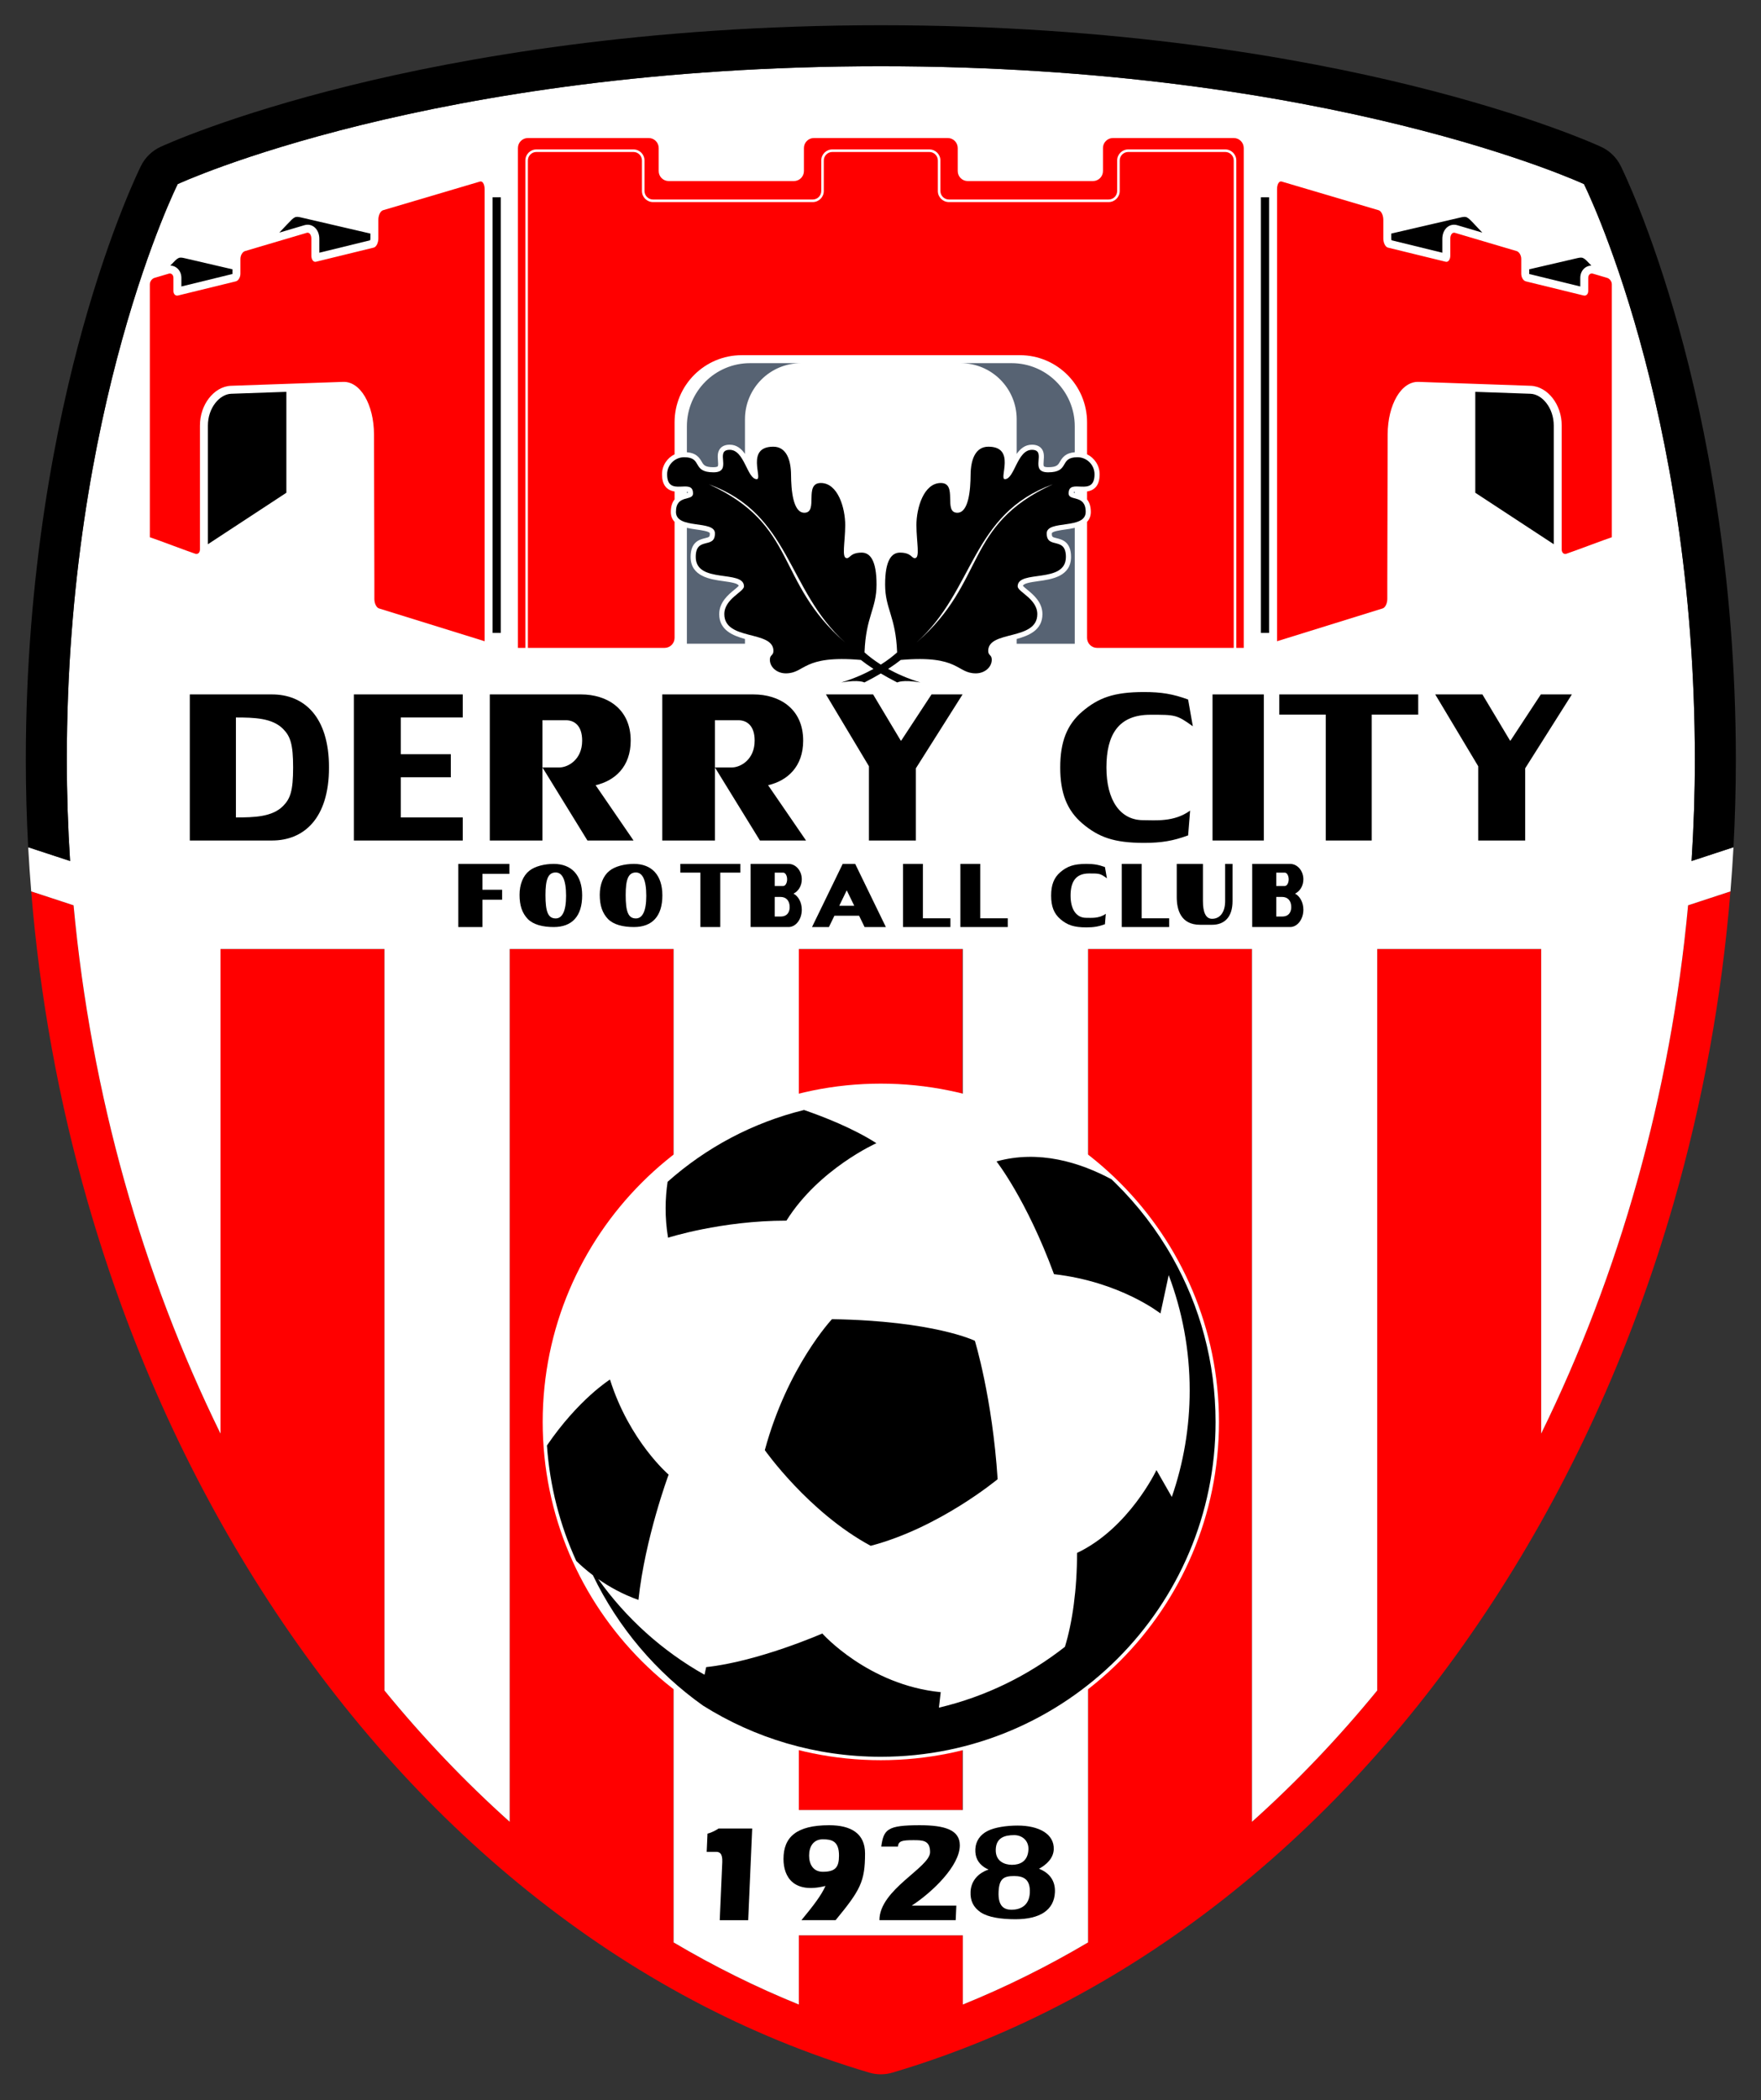 <?xml version="1.0" encoding="UTF-8" standalone="no"?>
<!-- Created with Inkscape (http://www.inkscape.org/) -->

<svg
   xmlns:dc="http://purl.org/dc/elements/1.1/"
   xmlns:cc="http://creativecommons.org/ns#"
   xmlns:rdf="http://www.w3.org/1999/02/22-rdf-syntax-ns#"
   xmlns:svg="http://www.w3.org/2000/svg"
   xmlns="http://www.w3.org/2000/svg"
   xmlns:sodipodi="http://sodipodi.sourceforge.net/DTD/sodipodi-0.dtd"
   xmlns:inkscape="http://www.inkscape.org/namespaces/inkscape"
   id="svg2"
   version="1.1"
   inkscape:version="0.91 r13725"
   xml:space="preserve"
   width="343.957"
   height="410"
   viewBox="0 0 343.957 410"
   sodipodi:docname="Derry_City_FC.svg"><rect x="0" y="0" width="343.957" height="410" fill="#333333" stroke="none"/><defs
     id="defs6"><clipPath
       clipPathUnits="userSpaceOnUse"
       id="clipPath20"><path
         d="M 0,600 800,600 800,0 0,0 0,600 Z"
         id="path22"
         inkscape:connector-curvature="0" /></clipPath></defs><sodipodi:namedview
     pagecolor="#ffffff"
     bordercolor="#666666"
     borderopacity="1"
     objecttolerance="10"
     gridtolerance="10"
     guidetolerance="10"
     inkscape:pageopacity="0"
     inkscape:pageshadow="2"
     inkscape:window-width="1920"
     inkscape:window-height="1018"
     id="namedview4"
     showgrid="false"
     fit-margin-top="5"
     fit-margin-left="5"
     fit-margin-bottom="5"
     fit-margin-right="5"
     inkscape:zoom="0.89001173"
     inkscape:cx="159.93151"
     inkscape:cy="101.76619"
     inkscape:window-x="1358"
     inkscape:window-y="-8"
     inkscape:window-maximized="1"
     inkscape:current-layer="g10" /><g
     id="g10"
     inkscape:groupmode="layer"
     inkscape:label="derry-city-fc--1928--vector-logo"
     transform="matrix(1.25,0,0,-1.25,-322.121,572.933)"><g
       id="g12"
       transform="matrix(0.966,0,0,0.966,408.087,175.612)"><path
         d="m 0,0 0,107.775 0,31.449 -26.519,0 0,-31.449 L -26.519,0 0,0 Z"
         style="fill:#ff0000;fill-opacity:1;fill-rule:nonzero;stroke:none"
         id="path14"
         inkscape:connector-curvature="0" /></g><g
       id="g16"
       transform="matrix(0.966,0,0,0.966,8.931,4.585)"><g
         id="g18"
         clip-path="url(#clipPath20)"><g
           id="g24"
           transform="translate(506.812,237.939)"><path
             d="m 0,0 0,77.617 0,0.738 -26.52,0 0,-9.443 0,-110.447 c -6.286,-7.687 -13.058,-14.787 -20.257,-21.231 l 0,125.029 0,16.092 -26.519,0 0,-24.797 0,-135.829 c -6.524,-3.856 -13.286,-7.217 -20.257,-10.042 l 0,11.187 -26.519,0 0,-11.187 c -6.97,2.825 -13.733,6.186 -20.258,10.042 l 0,135.828 0,24.798 -26.518,0 0,-16.093 0,-125.028 c -7.198,6.444 -13.971,13.544 -20.258,21.231 l 0,110.447 0,9.443 -26.519,0 0,-0.738 0,-77.617 c -12.63,25.733 -20.926,54.806 -23.766,85.419 l -6.852,2.249 c 1.394,-17.109 4.463,-33.985 9.188,-50.388 6.51,-22.588 15.961,-43.672 28.093,-62.664 12.186,-19.075 26.689,-35.435 43.107,-48.626 16.98,-13.642 35.539,-23.504 55.162,-29.309 0.613,-0.182 1.247,-0.273 1.88,-0.273 0.634,0 1.268,0.091 1.881,0.273 19.623,5.805 38.182,15.667 55.161,29.309 16.418,13.191 30.922,29.551 43.107,48.626 12.133,18.992 21.584,40.076 28.094,62.664 4.726,16.403 7.793,33.279 9.187,50.388 L 23.766,85.419 C 20.926,54.806 12.631,25.733 0,0"
             style="fill:#ff0000;fill-opacity:1;fill-rule:nonzero;stroke:none"
             id="path26"
             inkscape:connector-curvature="0" /></g><path
           d="m 413.26,177.07 -26.519,0 0,139.224 26.519,0 0,-139.224 z m 124.66,155.675 -6.779,-2.225 c 0.349,5.417 0.533,10.875 0.533,16.368 0,57.243 -17.94,93.079 -17.94,93.079 0,0 -41.004,19.056 -113.734,19.056 -72.731,0 -113.734,-19.056 -113.734,-19.056 0,0 -17.939,-35.836 -17.939,-93.079 0,-5.493 0.183,-10.952 0.532,-16.369 l -6.778,2.225 c 0.129,-2.384 0.295,-4.763 0.489,-7.138 l 6.851,-2.249 c 2.84,-30.613 11.136,-59.685 23.767,-85.419 l 0,78.356 26.519,0 0,-119.891 c 6.286,-7.686 13.06,-14.787 20.257,-21.23 l 0,141.121 26.519,0 0,-160.626 c 6.525,-3.856 13.287,-7.218 20.258,-10.043 l 0,11.187 26.519,0 0,-11.187 c 6.97,2.825 13.732,6.187 20.257,10.043 l 0,160.626 26.518,0 0,-141.121 c 7.199,6.443 13.972,13.544 20.258,21.23 l 0,119.891 26.519,0 0,-78.356 c 12.631,25.734 20.926,54.806 23.766,85.419 l 6.852,2.249 c 0.195,2.376 0.359,4.755 0.49,7.139"
           style="fill:#ffffff;fill-opacity:1;fill-rule:nonzero;stroke:none"
           id="path28"
           inkscape:connector-curvature="0" /><g
           id="g30"
           transform="translate(538.303,346.888)"><path
             d="m 0,0 c 0,30.319 -5.01,54.683 -9.213,69.784 -4.603,16.541 -9.232,25.874 -9.428,26.263 -0.67,1.34 -1.775,2.413 -3.134,3.045 -0.442,0.205 -11.061,5.091 -30.801,9.953 -18.004,4.434 -47.49,9.721 -85.727,9.721 -38.236,0 -67.722,-5.287 -85.727,-9.721 -19.74,-4.862 -30.359,-9.748 -30.801,-9.953 -1.359,-0.632 -2.463,-1.705 -3.134,-3.045 -0.195,-0.389 -4.825,-9.722 -9.429,-26.263 -4.202,-15.101 -9.212,-39.465 -9.212,-69.784 0,-4.727 0.131,-9.442 0.384,-14.144 l 6.778,-2.225 c -0.348,5.417 -0.532,10.876 -0.532,16.369 0,57.244 17.939,93.079 17.939,93.079 0,0 41.003,19.057 113.734,19.057 72.731,0 113.735,-19.057 113.735,-19.057 0,0 17.939,-35.835 17.939,-93.079 0,-5.493 -0.183,-10.951 -0.533,-16.368 l 6.779,2.225 C -0.131,-9.442 0,-4.727 0,0"
             style="fill:#000000;fill-opacity:1;fill-rule:nonzero;stroke:none"
             id="path32"
             inkscape:connector-curvature="0" /></g><g
           id="g34"
           transform="translate(303.316,339.418)"><path
             d="m 0,0 c -1.745,-1.771 -4.651,-1.854 -7.634,-1.854 l 0,16.16 c 2.983,0 5.889,-0.084 7.634,-1.855 C 1.158,11.275 1.62,10.024 1.62,6.226 1.62,2.427 1.158,1.175 0,0 m -1.787,18.035 -13.305,0 0,-23.619 13.305,0 c 5.089,0 9.208,3.5 9.208,11.81 0,8.31 -4.119,11.809 -9.208,11.809"
             style="fill:#000000;fill-opacity:1;fill-rule:nonzero;stroke:none"
             id="path36"
             inkscape:connector-curvature="0" /></g><g
           id="g38"
           transform="translate(314.765,333.834)"><path
             d="m 0,0 17.611,0 0,3.729 -10.019,0 0,6.492 8.085,0 0,3.729 -8.085,0 0,5.94 10.019,0 0,3.729 L 0,23.619 0,0 Z"
             style="fill:#000000;fill-opacity:1;fill-rule:nonzero;stroke:none"
             id="path40"
             inkscape:connector-curvature="0" /></g><g
           id="g42"
           transform="translate(403.305,349.995)"><path
             d="m 0,0 -0.089,0 -4.465,7.458 -7.629,0 6.953,-11.611 0,-12.007 7.595,0 0,11.672 7.551,11.946 -5.02,0 L 0,0 Z"
             style="fill:#000000;fill-opacity:1;fill-rule:nonzero;stroke:none"
             id="path44"
             inkscape:connector-curvature="0" /></g><g
           id="g46"
           transform="translate(506.758,357.453)"><path
             d="m 0,0 -4.898,-7.458 -0.088,0 -4.465,7.458 -7.629,0 6.953,-11.612 0,-12.007 7.596,0 0,11.672 L 5.02,0 0,0 Z"
             style="fill:#000000;fill-opacity:1;fill-rule:nonzero;stroke:none"
             id="path48"
             inkscape:connector-curvature="0" /></g><g
           id="g50"
           transform="translate(387.439,349.981)"><path
             d="m 0,0 c 0,5.24 -3.939,7.472 -8.011,7.472 l -14.779,0 0,-23.619 8.518,0 0,11.81 0,7.636 3.774,0 c 1.375,0 2.648,-0.849 2.648,-3.299 0,-3.095 -2.312,-4.337 -3.686,-4.337 l -2.736,0 7.273,-11.81 7.459,0 -6.133,8.939 C -2.554,-6.483 0,-4.218 0,0"
             style="fill:#000000;fill-opacity:1;fill-rule:nonzero;stroke:none"
             id="path52"
             inkscape:connector-curvature="0" /></g><g
           id="g54"
           transform="translate(359.539,349.981)"><path
             d="m 0,0 c 0,5.24 -3.939,7.472 -8.011,7.472 l -14.778,0 0,-23.619 8.517,0 0,11.81 0,7.636 3.775,0 c 1.374,0 2.647,-0.849 2.647,-3.299 0,-3.095 -2.312,-4.337 -3.686,-4.337 l -2.736,0 7.274,-11.81 7.458,0 -6.133,8.939 C -2.553,-6.483 0,-4.218 0,0"
             style="fill:#000000;fill-opacity:1;fill-rule:nonzero;stroke:none"
             id="path56"
             inkscape:connector-curvature="0" /></g><path
           d="m 453.654,333.834 8.297,0 0,23.619 -8.297,0 0,-23.619 z"
           style="fill:#000000;fill-opacity:1;fill-rule:nonzero;stroke:none"
           id="path58"
           inkscape:connector-curvature="0" /><g
           id="g60"
           transform="translate(464.457,354.188)"><path
             d="m 0,0 7.518,0 0,-20.354 7.431,0 0,20.354 7.519,0 0,3.265 L 0,3.265 0,0 Z"
             style="fill:#000000;fill-opacity:1;fill-rule:nonzero;stroke:none"
             id="path62"
             inkscape:connector-curvature="0" /></g><g
           id="g64"
           transform="translate(429.018,345.644)"><path
             d="m 0,0 c 0,-4.137 1.076,-6.917 3.581,-9.057 2.619,-2.211 5.091,-3.138 9.983,-3.138 2.812,0 4.699,0.321 7.125,1.212 l 0.322,4.005 c -2.62,-1.89 -5.603,-1.544 -7.607,-1.544 -3.697,0 -5.931,3.209 -5.931,8.522 0,5.313 1.957,8.522 7.107,8.522 4.02,0 4.248,0.024 6.869,-1.865 l -0.76,4.326 c -2.426,0.892 -4.313,1.212 -7.125,1.212 C 8.672,12.195 6.2,11.268 3.581,9.057 1.076,6.918 0,4.136 0,0"
             style="fill:#000000;fill-opacity:1;fill-rule:nonzero;stroke:none"
             id="path66"
             inkscape:connector-curvature="0" /></g><g
           id="g68"
           transform="translate(367.565,328.64)"><path
             d="m 0,0 3.25,0 0,-8.796 3.211,0 0,8.796 3.25,0 0,1.411 L 0,1.411 0,0 Z"
             style="fill:#000000;fill-opacity:1;fill-rule:nonzero;stroke:none"
             id="path70"
             inkscape:connector-curvature="0" /></g><g
           id="g72"
           transform="translate(412.869,330.051)"><path
             d="m 0,0 3.211,0 0,-8.797 4.452,0 0,-1.411 -7.663,0 L 0,0 Z"
             style="fill:#000000;fill-opacity:1;fill-rule:nonzero;stroke:none"
             id="path74"
             inkscape:connector-curvature="0" /></g><g
           id="g76"
           transform="translate(438.973,330.051)"><path
             d="m 0,0 3.213,0 0,-8.797 4.451,0 0,-1.411 -7.664,0 L 0,0 Z"
             style="fill:#000000;fill-opacity:1;fill-rule:nonzero;stroke:none"
             id="path78"
             inkscape:connector-curvature="0" /></g><g
           id="g80"
           transform="translate(403.592,330.051)"><path
             d="m 0,0 3.213,0 0,-8.797 4.451,0 0,-1.411 -7.664,0 L 0,0 Z"
             style="fill:#000000;fill-opacity:1;fill-rule:nonzero;stroke:none"
             id="path82"
             inkscape:connector-curvature="0" /></g><g
           id="g84"
           transform="translate(331.653,319.844)"><path
             d="m 0,0 3.903,0 0,4.417 3.187,0 0,1.612 -3.187,0 0,2.567 4.368,0 0,1.612 L 0,10.208 0,0 Z"
             style="fill:#000000;fill-opacity:1;fill-rule:nonzero;stroke:none"
             id="path86"
             inkscape:connector-curvature="0" /></g><g
           id="g88"
           transform="translate(455.694,330.051)"><path
             d="m 0,0 0,-6.023 c 0,-1.705 -0.769,-2.854 -2.118,-2.854 -1.059,0 -1.473,1.149 -1.473,2.854 l 0,6.023 -4.236,0 0,-5.378 c 0,-2.022 0.644,-4.466 3.775,-4.466 l 1.934,0 c 2.012,0 3.314,1.243 3.314,3.821 L 1.196,0 0,0 Z"
             style="fill:#000000;fill-opacity:1;fill-rule:nonzero;stroke:none"
             id="path90"
             inkscape:connector-curvature="0" /></g><g
           id="g92"
           transform="translate(383.791,321.542)"><path
             d="m 0,0 -0.958,0 0,3.166 0.958,0 C 0.877,3.166 1.464,2.579 1.464,1.518 1.464,0.845 1.162,0 0,0 m -0.958,7.098 1.373,0 c 0.352,0 0.636,-0.484 0.636,-1.083 0,-0.598 -0.284,-1.082 -0.636,-1.082 l -1.373,0 0,2.165 z M 2.078,3.703 c 0.789,0.368 1.347,1.262 1.347,2.312 0,1.379 -0.958,2.494 -2.142,2.494 l -6.138,0 0,-10.207 6.138,0 c 1.184,0 2.142,1.253 2.142,2.802 0,1.182 -0.558,2.186 -1.347,2.599"
             style="fill:#000000;fill-opacity:1;fill-rule:nonzero;stroke:none"
             id="path94"
             inkscape:connector-curvature="0" /></g><g
           id="g96"
           transform="translate(464.923,321.542)"><path
             d="m 0,0 -0.959,0 0,3.166 0.959,0 C 0.876,3.166 1.464,2.579 1.464,1.518 1.464,0.845 1.162,0 0,0 m -0.959,7.098 1.372,0 c 0.353,0 0.639,-0.484 0.639,-1.083 0,-0.598 -0.286,-1.082 -0.639,-1.082 l -1.372,0 0,2.165 z M 2.077,3.703 c 0.789,0.368 1.348,1.262 1.348,2.312 0,1.379 -0.959,2.494 -2.143,2.494 l -6.136,0 0,-10.207 6.136,0 c 1.184,0 2.143,1.253 2.143,2.802 0,1.182 -0.559,2.186 -1.348,2.599"
             style="fill:#000000;fill-opacity:1;fill-rule:nonzero;stroke:none"
             id="path98"
             inkscape:connector-curvature="0" /></g><g
           id="g100"
           transform="translate(393.276,323.285)"><path
             d="M 0,0 1.211,2.493 2.423,0 0,0 Z m 4.095,-3.441 3.443,0 -4.961,10.207 -2.022,0 -4.961,-10.207 2.734,0 0.887,1.825 3.993,0 0.887,-1.825 z"
             style="fill:#000000;fill-opacity:1;fill-rule:nonzero;stroke:none"
             id="path102"
             inkscape:connector-curvature="0" /></g><g
           id="g104"
           transform="translate(360.383,321.232)"><path
             d="m 0,0 c -1.256,0 -1.655,1.123 -1.655,3.782 0,2.511 0.414,3.649 1.655,3.649 1.045,0 1.679,-1.138 1.679,-3.783 C 1.679,1.137 1.033,0 0,0 m -0.323,8.819 c -1.491,0 -3.057,-0.384 -3.959,-1.123 -1.004,-0.798 -1.565,-2.201 -1.565,-3.885 0,-1.728 0.428,-2.954 1.329,-3.9 0.901,-0.915 2.423,-1.3 4.195,-1.3 2.975,0 4.604,1.759 4.604,5.112 0,3.294 -1.729,5.096 -4.604,5.096"
             style="fill:#000000;fill-opacity:1;fill-rule:nonzero;stroke:none"
             id="path106"
             inkscape:connector-curvature="0" /></g><g
           id="g108"
           transform="translate(347.409,321.232)"><path
             d="m 0,0 c -1.256,0 -1.655,1.123 -1.655,3.782 0,2.511 0.414,3.649 1.655,3.649 1.045,0 1.679,-1.138 1.679,-3.783 C 1.679,1.137 1.033,0 0,0 m -0.323,8.819 c -1.491,0 -3.057,-0.384 -3.959,-1.123 -1.004,-0.798 -1.565,-2.201 -1.565,-3.885 0,-1.728 0.428,-2.954 1.329,-3.9 0.901,-0.915 2.423,-1.3 4.195,-1.3 2.974,0 4.604,1.759 4.604,5.112 0,3.294 -1.729,5.096 -4.604,5.096"
             style="fill:#000000;fill-opacity:1;fill-rule:nonzero;stroke:none"
             id="path110"
             inkscape:connector-curvature="0" /></g><g
           id="g112"
           transform="translate(427.547,324.919)"><path
             d="m 0,0 c 0,-1.741 0.453,-2.911 1.507,-3.812 1.102,-0.93 2.141,-1.32 4.2,-1.32 1.184,0 1.979,0.135 2.998,0.51 l 0.137,1.686 c -1.104,-0.795 -2.358,-0.65 -3.201,-0.65 -1.557,0 -2.496,1.351 -2.496,3.586 0,2.236 0.822,3.587 2.991,3.587 1.691,0 1.788,0.01 2.889,-0.786 L 8.705,4.622 C 7.686,4.997 6.891,5.132 5.707,5.132 3.648,5.132 2.609,4.742 1.507,3.812 0.453,2.911 0,1.741 0,0"
             style="fill:#000000;fill-opacity:1;fill-rule:nonzero;stroke:none"
             id="path114"
             inkscape:connector-curvature="0" /></g><g
           id="g116"
           transform="translate(454.695,239.828)"><path
             d="m 0,0 c 0,30.207 -24.488,54.695 -54.695,54.695 -30.207,0 -54.696,-24.488 -54.696,-54.695 0,-30.207 24.489,-54.694 54.696,-54.694 C -24.488,-54.694 0,-30.207 0,0"
             style="fill:#ffffff;fill-opacity:1;fill-rule:nonzero;stroke:none"
             id="path118"
             inkscape:connector-curvature="0" /></g><g
           id="g120"
           transform="translate(447.174,266.407)"><path
             d="M 0,0 0.001,0.003 C 0,0.004 -0.002,0.005 -0.003,0.005 c -2.52,4.463 -5.653,8.533 -9.288,12.094 -0.184,0.179 -0.371,0.355 -0.557,0.533 -0.002,0.004 -0.004,0.008 -0.004,0.013 -5.154,2.76 -11.755,4.79 -18.612,2.895 0,0 4.835,-6.123 9.3,-18.23 10.744,-1.227 17.219,-6.354 17.219,-6.354 l 1.334,6.199 c 2.189,-5.795 3.396,-12.072 3.396,-18.633 0,-6.037 -1.022,-11.834 -2.89,-17.234 l -2.485,4.346 c 0,0 -4.42,-9.392 -12.845,-13.398 0,-5.882 -0.747,-11.221 -1.961,-15.178 -5.911,-4.642 -12.83,-8.056 -20.383,-9.838 l 0.293,2.504 c -11.74,1.152 -19.154,9.484 -19.154,9.484 0,0 -10.313,-4.523 -18.784,-5.434 l -0.271,-1.234 c -6.816,3.832 -12.696,9.134 -17.206,15.479 1.797,-1.26 3.957,-2.471 6.52,-3.379 1.059,9.991 4.88,20.257 4.88,20.257 0,0 -6.353,5.433 -9.484,15.377 0,0 -5.092,-3.185 -10.196,-10.662 0.46,-6.622 2.11,-12.916 4.739,-18.669 0.751,-0.733 1.654,-1.524 2.692,-2.311 4.071,-8.45 10.23,-15.705 17.817,-21.083 8.333,-5.237 18.19,-8.271 28.76,-8.271 29.902,0 54.142,24.242 54.142,54.143 C 6.969,-16.918 4.435,-7.852 0,0"
             style="fill:#000000;fill-opacity:1;fill-rule:nonzero;stroke:none"
             id="path122"
             inkscape:connector-curvature="0" /></g><g
           id="g124"
           transform="translate(398.36,219.795)"><path
             d="M 0,0 C 11.107,2.912 20.534,10.773 20.534,10.773 19.674,24 16.851,33.148 16.851,33.148 c 0,0 -6.538,3.223 -23.112,3.499 0,0 -7.204,-7.664 -10.865,-21.178 0,0 7.072,-10.053 17.126,-15.469"
             style="fill:#000000;fill-opacity:1;fill-rule:nonzero;stroke:none"
             id="path126"
             inkscape:connector-curvature="0" /></g><g
           id="g128"
           transform="translate(365.581,269.609)"><path
             d="m 0,0 c 0,0 8.566,2.763 19.152,2.763 5.249,8.38 14.549,12.522 14.549,12.522 -3.76,2.413 -8.542,4.277 -11.706,5.367 C 13.669,18.607 6.133,14.557 -0.072,9.039 -0.456,6.446 -0.562,3.372 0,0"
             style="fill:#000000;fill-opacity:1;fill-rule:nonzero;stroke:none"
             id="path130"
             inkscape:connector-curvature="0" /></g><g
           id="g132"
           transform="translate(373.758,174.089)"><path
             d="m 0,0 c 0,0 -0.803,-0.572 -1.795,-0.829 l -0.129,-2.944 1.51,0 c 0.557,0 1.07,-0.233 1.009,-1.658 l -0.41,-9.394 4.603,0 L 5.436,0 0,0 Z"
             style="fill:#000000;fill-opacity:1;fill-rule:nonzero;stroke:none"
             id="path134"
             inkscape:connector-curvature="0" /></g><g
           id="g136"
           transform="translate(390.609,167.091)"><path
             d="m 0,0 c -1.52,0 -2.21,1.174 -2.21,2.624 0,1.45 0.69,2.625 2.21,2.625 1.451,0 2.625,-0.276 2.625,-2.625 C 2.625,0.76 2.072,0 0,0 m 1.036,7.527 c -5.318,0 -7.39,-1.933 -7.39,-5.455 0,-2.921 1.652,-5.657 6.793,-4.366 -0.688,-1.528 -1.879,-3.092 -3.892,-5.533 l 5.525,0 c 4.005,4.858 4.765,6.239 4.765,10.797 0,3.176 -2.21,4.557 -5.801,4.557"
             style="fill:#000000;fill-opacity:1;fill-rule:nonzero;stroke:none"
             id="path138"
             inkscape:connector-curvature="0" /></g><g
           id="g140"
           transform="translate(412.777,171.373)"><path
             d="m 0,0 c 0,2.485 -2.417,3.245 -6.492,3.245 -5.248,0 -5.823,-0.667 -6.215,-3.453 l 2.693,0 c 0.09,0.895 0.645,1.036 2.487,1.036 1.501,0 2.716,0 2.716,-1.933 0,-2.486 -8.195,-6.032 -8.195,-11.004 l 12.338,0 0.104,2.348 -7.224,0 C -4.484,-7.612 0,-3.339 0,0"
             style="fill:#000000;fill-opacity:1;fill-rule:nonzero;stroke:none"
             id="path142"
             inkscape:connector-curvature="0" /></g><g
           id="g144"
           transform="translate(424.103,163.722)"><path
             d="m 0,0 c -0.093,-2.146 -1.577,-2.768 -2.97,-2.768 -1.242,0 -2.184,0.61 -2.086,2.882 0.094,2.146 0.828,2.565 2.5,2.565 C -1.146,2.679 0.099,2.26 0,0 m -2.519,9.295 c 1.262,0 2.377,-0.884 2.29,-2.382 -0.114,-1.906 -1.414,-2.418 -2.659,-2.418 -1.113,0 -2.713,0.5 -2.624,2.52 0.083,1.908 1.497,2.28 2.993,2.28 M 1.485,3.858 c 1.196,0.646 2.32,1.69 2.383,3.113 0.11,2.501 -2.383,3.871 -5.851,3.871 -1.798,0 -3.702,-0.293 -4.814,-0.854 C -8.035,9.383 -8.759,8.316 -8.815,7.037 -8.872,5.724 -8.397,4.792 -7.341,4.074 -7.146,3.945 -6.917,3.835 -6.673,3.734 -6.911,3.649 -7.138,3.56 -7.335,3.459 -8.718,2.777 -9.526,1.578 -9.589,0.14 c -0.065,-1.478 0.467,-2.526 1.646,-3.334 1.18,-0.783 3.216,-1.111 5.604,-1.111 4.01,0 6.273,1.502 6.398,4.368 0.079,1.829 -0.853,3.115 -2.574,3.795"
             style="fill:#000000;fill-opacity:1;fill-rule:nonzero;stroke:none"
             id="path146"
             inkscape:connector-curvature="0" /></g><g
           id="g148"
           transform="translate(335.166,440.38)"><path
             d="m 0,0 -15.699,-4.644 c -0.412,-0.122 -0.745,-0.808 -0.745,-1.531 l 0,-1.507 0,-1.507 c 0,-0.724 -0.334,-1.392 -0.746,-1.493 l -9.345,-2.286 c -0.412,-0.101 -0.746,0.345 -0.746,0.998 l 0,2.718 c 0,0.653 -0.334,1.082 -0.746,0.96 l -9.984,-2.953 c -0.412,-0.122 -0.746,-0.689 -0.746,-1.266 l 0,-2.404 c 0,-0.576 -0.335,-1.126 -0.746,-1.226 l -9.345,-2.286 c -0.412,-0.101 -0.746,0.226 -0.746,0.731 l 0,2.108 c 0,0.505 -0.334,0.817 -0.746,0.695 -0.188,-0.056 -1.66,-0.492 -2.322,-0.687 -0.412,-0.122 -0.746,-0.587 -0.746,-1.04 l 0,-40.893 c 0.86,-0.267 6.499,-2.404 7.359,-2.671 0.412,-0.128 0.746,0.185 0.746,0.698 l 0,20.028 c 0,0.862 0.141,1.678 0.394,2.425 0.254,0.748 0.621,1.429 1.074,2.01 0.453,0.582 0.993,1.066 1.592,1.413 0.599,0.347 1.259,0.558 1.951,0.584 1.037,0.039 17.095,0.595 18.133,0.634 0.691,0.026 1.351,-0.182 1.951,-0.591 0.599,-0.41 1.138,-1.019 1.592,-1.789 0.453,-0.771 0.82,-1.701 1.074,-2.741 0.253,-1.04 0.393,-2.191 0.393,-3.392 0,-1.015 0.059,-22.742 0.059,-23.673 l 0,-2.915 c 0,-0.715 0.334,-1.4 0.746,-1.528 0.536,-0.167 16.74,-5.197 17.09,-5.305 l 0,73.084 C 0.746,-0.435 0.412,0.122 0,0"
             style="fill:#ff0000;fill-opacity:1;fill-rule:nonzero;stroke:none"
             id="path150"
             inkscape:connector-curvature="0" /></g><g
           id="g152"
           transform="translate(287.498,427.959)"><path
             d="m 0,0 c -1.084,0.251 -1.108,0.23 -2.427,-1.164 1.024,-0.038 1.79,-0.883 1.79,-2.003 l 0,-1.38 8.256,2.019 c 0.002,0.011 0.002,0.023 0.002,0.034 l 0,0.724 L 0,0 Z"
             style="fill:#000000;fill-opacity:1;fill-rule:nonzero;stroke:none"
             id="path154"
             inkscape:connector-curvature="0" /></g><g
           id="g156"
           transform="translate(293.568,405.654)"><path
             d="m 0,0 c -0.45,-0.26 -0.861,-0.627 -1.221,-1.089 -0.372,-0.478 -0.665,-1.027 -0.87,-1.632 -0.216,-0.638 -0.326,-1.315 -0.326,-2.012 l 0,-19.182 12.692,8.322 0,16.317 C 6.05,0.576 1.866,0.431 1.353,0.411 0.897,0.394 0.442,0.256 0,0"
             style="fill:#000000;fill-opacity:1;fill-rule:nonzero;stroke:none"
             id="path158"
             inkscape:connector-curvature="0" /></g><path
           d="m 337.2,367.397 1.324,0 0,70.441 -1.324,0 0,-70.441 z"
           style="fill:#000000;fill-opacity:1;fill-rule:nonzero;stroke:none"
           id="path160"
           inkscape:connector-curvature="0" /><g
           id="g162"
           transform="translate(306.324,434.547)"><path
             d="m 0,0 c -1.085,0.251 -1.108,0.23 -2.427,-1.164 l 1.34,1.416 -2.535,-2.679 4.069,1.204 c 0.166,0.049 0.336,0.074 0.505,0.074 1.082,0 1.898,-0.976 1.898,-2.27 l 0,-2.257 8.213,2.01 c 0.024,0.078 0.045,0.186 0.045,0.31 l 0,0.777 L -1.087,0.252 0,0 Z"
             style="fill:#000000;fill-opacity:1;fill-rule:nonzero;stroke:none"
             id="path164"
             inkscape:connector-curvature="0" /></g><g
           id="g166"
           transform="translate(464.834,440.38)"><path
             d="m 0,0 15.699,-4.644 c 0.412,-0.122 0.746,-0.808 0.746,-1.531 l 0,-1.507 0,-1.507 c 0,-0.724 0.333,-1.392 0.745,-1.493 l 9.345,-2.286 c 0.412,-0.101 0.746,0.345 0.746,0.998 l 0,2.718 c 0,0.653 0.334,1.082 0.746,0.96 l 9.985,-2.953 c 0.412,-0.122 0.746,-0.689 0.746,-1.266 l 0,-2.404 c 0,-0.576 0.334,-1.126 0.746,-1.226 l 9.344,-2.286 c 0.412,-0.101 0.746,0.226 0.746,0.731 l 0,2.108 c 0,0.505 0.334,0.817 0.746,0.695 0.189,-0.056 1.662,-0.492 2.322,-0.687 0.412,-0.122 0.746,-0.587 0.746,-1.04 l 0,-40.893 c -0.859,-0.267 -6.498,-2.404 -7.359,-2.671 -0.412,-0.128 -0.746,0.185 -0.746,0.698 l 0,20.028 c 0,0.862 -0.141,1.678 -0.393,2.425 -0.254,0.748 -0.621,1.429 -1.074,2.01 -0.453,0.582 -0.992,1.066 -1.594,1.413 -0.597,0.347 -1.258,0.558 -1.949,0.584 -1.037,0.039 -17.096,0.595 -18.133,0.634 -0.691,0.026 -1.351,-0.182 -1.951,-0.591 -0.6,-0.41 -1.139,-1.019 -1.592,-1.789 -0.453,-0.771 -0.821,-1.701 -1.075,-2.741 -0.253,-1.04 -0.393,-2.191 -0.393,-3.392 0,-1.015 -0.058,-22.742 -0.058,-23.673 0,-0.931 -0.001,-1.9 -0.001,-2.915 0,-0.715 -0.333,-1.4 -0.746,-1.528 -0.535,-0.167 -16.74,-5.197 -17.089,-5.305 l 0,73.084 C -0.745,-0.435 -0.412,0.122 0,0"
             style="fill:#ff0000;fill-opacity:1;fill-rule:nonzero;stroke:none"
             id="path168"
             inkscape:connector-curvature="0" /></g><g
           id="g170"
           transform="translate(512.502,427.959)"><path
             d="M 0,0 C 1.086,0.251 1.107,0.23 2.428,-1.164 1.402,-1.202 0.637,-2.047 0.637,-3.167 l 0,-1.38 -8.256,2.019 c -0.002,0.011 -0.002,0.023 -0.002,0.034 l 0,0.724 L 0,0 Z"
             style="fill:#000000;fill-opacity:1;fill-rule:nonzero;stroke:none"
             id="path172"
             inkscape:connector-curvature="0" /></g><g
           id="g174"
           transform="translate(506.432,405.654)"><path
             d="m 0,0 c 0.451,-0.26 0.861,-0.627 1.221,-1.089 0.373,-0.478 0.664,-1.027 0.871,-1.632 0.215,-0.638 0.326,-1.315 0.326,-2.012 l 0,-19.182 -12.693,8.322 0,16.317 C -6.051,0.576 -1.865,0.431 -1.354,0.411 -0.896,0.394 -0.441,0.256 0,0"
             style="fill:#000000;fill-opacity:1;fill-rule:nonzero;stroke:none"
             id="path176"
             inkscape:connector-curvature="0" /></g><path
           d="m 462.8,367.397 -1.323,0 0,70.441 1.323,0 0,-70.441 z"
           style="fill:#000000;fill-opacity:1;fill-rule:nonzero;stroke:none"
           id="path178"
           inkscape:connector-curvature="0" /><g
           id="g180"
           transform="translate(493.676,434.547)"><path
             d="m 0,0 c 1.084,0.251 1.107,0.23 2.428,-1.164 l -1.341,1.416 2.534,-2.679 -4.068,1.204 c -0.166,0.049 -0.336,0.074 -0.506,0.074 -1.08,0 -1.897,-0.976 -1.897,-2.27 l 0,-2.257 -8.213,2.01 c -0.024,0.078 -0.046,0.186 -0.046,0.31 l 0,0.777 L 1.087,0.252 0,0 Z"
             style="fill:#000000;fill-opacity:1;fill-rule:nonzero;stroke:none"
             id="path182"
             inkscape:connector-curvature="0" /></g><g
           id="g184"
           transform="translate(455.714,445.159)"><path
             d="m 0,0 -15.701,0 c -0.758,-0.001 -1.37,-0.614 -1.372,-1.373 l 0,-4.939 c 0,-0.987 -0.799,-1.787 -1.785,-1.787 l -25.848,0 c -0.987,0 -1.785,0.8 -1.787,1.787 l 0,4.939 c -10e-4,0.759 -0.613,1.372 -1.371,1.373 l -15.7,0 c -0.759,-0.001 -1.372,-0.614 -1.373,-1.373 l 0,-4.939 c 0,-0.987 -0.799,-1.787 -1.785,-1.787 l -25.848,0 c -0.987,0 -1.785,0.8 -1.786,1.787 l 0,4.939 c -0.001,0.759 -0.614,1.372 -1.372,1.373 l -15.7,0 c -0.758,-0.001 -1.371,-0.614 -1.373,-1.373 l 0,-78.809 22.108,0 c 0.894,0 1.617,0.724 1.617,1.618 l 0,18.762 c -0.373,0.387 -0.606,0.904 -0.606,1.607 0,0.95 0.253,1.581 0.606,2.014 l 0,1.287 c -1.349,0.212 -2.032,1.143 -2.032,2.776 0,1.422 0.832,2.649 2.032,3.231 l 0,5.169 c 0,5.999 4.864,10.862 10.862,10.862 l 45,0 c 5.999,0 10.861,-4.863 10.861,-10.862 l 0,-5.169 c 1.202,-0.582 2.034,-1.809 2.034,-3.231 0,-1.633 -0.684,-2.563 -2.034,-2.776 l 0,-1.287 c 0.355,-0.433 0.607,-1.064 0.607,-2.014 0,-0.703 -0.233,-1.22 -0.607,-1.607 l 0,-18.762 c 0,-0.894 0.725,-1.618 1.619,-1.618 l 22.105,0 0,78.809 C 1.371,-0.614 0.758,-0.001 0,0"
             style="fill:#ff0000;fill-opacity:1;fill-rule:nonzero;stroke:none"
             id="path186"
             inkscape:connector-curvature="0" /></g><g
           id="g188"
           transform="translate(457.084,447.415)"><path
             d="m 0,0 -19.534,0 c -0.894,0 -1.617,-0.725 -1.617,-1.618 l 0,-3.723 c 0,-0.894 -0.726,-1.617 -1.619,-1.617 l -20.257,0 c -0.893,0 -1.618,0.723 -1.618,1.617 l 0,3.723 c 0,0.893 -0.724,1.618 -1.618,1.618 l -21.643,0 c -0.893,0 -1.617,-0.725 -1.617,-1.618 l 0,-3.723 c 0,-0.894 -0.725,-1.617 -1.618,-1.617 l -20.257,0 c -0.894,0 -1.618,0.723 -1.618,1.617 l 0,3.723 c 0,0.893 -0.724,1.618 -1.618,1.618 l -19.534,0 c -0.894,0 -1.618,-0.725 -1.618,-1.618 l 0,-80.82 1.202,0 0,78.81 c 0,0.987 0.798,1.786 1.786,1.786 l 15.7,0 c 0.988,0 1.786,-0.799 1.786,-1.786 l 0,-4.939 c 0.002,-0.758 0.615,-1.371 1.372,-1.373 l 25.848,0 c 0.757,0.002 1.37,0.615 1.371,1.373 l 0,4.939 c 0,0.987 0.799,1.786 1.786,1.786 l 15.701,0 c 0.987,0 1.785,-0.799 1.787,-1.786 l 0,-4.939 c 0.001,-0.758 0.613,-1.371 1.371,-1.373 l 25.847,0 c 0.756,0.002 1.37,0.615 1.372,1.373 l 0,4.939 c 0,0.987 0.799,1.786 1.786,1.786 l 15.701,0 c 0.986,0 1.786,-0.799 1.786,-1.786 l 0.002,-78.81 1.2,0 0,80.82 C 1.618,-0.725 0.895,0 0,0"
             style="fill:#ff0000;fill-opacity:1;fill-rule:nonzero;stroke:none"
             id="path190"
             inkscape:connector-curvature="0" /></g><g
           id="g192"
           transform="translate(387.09,411.014)"><path
             d="m 0,0 -8.248,0 c -5.64,0 -10.213,-4.573 -10.213,-10.214 l 0,-4.191 c 1.441,-0.113 1.969,-0.784 2.403,-1.533 0.309,-0.532 0.513,-0.883 1.906,-0.883 0.436,0 0.63,0.084 0.675,0.134 0.108,0.116 0.066,0.632 0.041,0.941 -0.052,0.637 -0.116,1.431 0.417,2.009 0.338,0.366 0.84,0.553 1.491,0.553 1.114,0 1.876,-0.655 2.462,-1.488 l 0,5.606 C -9.066,-4.059 -5.007,0 0,0"
             style="fill:#576373;fill-opacity:1;fill-rule:nonzero;stroke:none"
             id="path194"
             inkscape:connector-curvature="0" /></g><g
           id="g196"
           transform="translate(368.791,390.065)"><path
             d="m 0,0 c -0.006,0.076 -0.018,0.119 -0.025,0.139 -0.02,0.008 -0.062,0.02 -0.137,0.029 l 0,-0.218 C -0.104,-0.034 -0.046,-0.016 0,0"
             style="fill:#576373;fill-opacity:1;fill-rule:nonzero;stroke:none"
             id="path198"
             inkscape:connector-curvature="0" /></g><g
           id="g200"
           transform="translate(373.859,370.436)"><path
             d="m 0,0 c 0,1.942 1.488,3.161 2.473,3.967 0.242,0.199 0.561,0.46 0.69,0.612 -0.134,0.396 -1.167,0.57 -2.491,0.753 -2.11,0.292 -5.299,0.731 -5.299,3.922 0,2.448 1.46,2.809 2.331,3.025 0.704,0.175 0.777,0.193 0.777,0.773 0,0.323 -1.387,0.519 -2.132,0.624 -0.497,0.07 -1.046,0.149 -1.579,0.274 l 0,-18.738 9.396,0 0,0.768 C 2.208,-3.477 0,-2.591 0,0"
             style="fill:#576373;fill-opacity:1;fill-rule:nonzero;stroke:none"
             id="path202"
             inkscape:connector-curvature="0" /></g><g
           id="g204"
           transform="translate(431.234,390.204)"><path
             d="m 0,0 c -0.007,-0.02 -0.019,-0.063 -0.025,-0.139 0.046,-0.016 0.103,-0.033 0.162,-0.049 l 0,0.218 C 0.062,0.02 0.021,0.008 0,0"
             style="fill:#576373;fill-opacity:1;fill-rule:nonzero;stroke:none"
             id="path206"
             inkscape:connector-curvature="0" /></g><g
           id="g208"
           transform="translate(427.66,383.488)"><path
             d="m 0,0 c 0,-0.581 0.074,-0.599 0.777,-0.773 0.871,-0.216 2.33,-0.578 2.33,-3.025 0,-3.191 -3.188,-3.631 -5.298,-3.922 -1.323,-0.183 -2.356,-0.357 -2.491,-0.754 0.129,-0.151 0.448,-0.413 0.69,-0.611 0.985,-0.807 2.472,-2.025 2.472,-3.967 0,-2.592 -2.207,-3.478 -4.165,-4.02 l 0,-0.768 9.396,0 0,18.738 C 3.179,0.772 2.63,0.693 2.133,0.624 1.387,0.519 0,0.323 0,0"
             style="fill:#576373;fill-opacity:1;fill-rule:nonzero;stroke:none"
             id="path210"
             inkscape:connector-curvature="0" /></g><g
           id="g212"
           transform="translate(421.158,411.014)"><path
             d="m 0,0 -8.249,0 c 5.007,0 9.066,-4.059 9.066,-9.066 l 0,-5.607 c 0.586,0.833 1.347,1.489 2.462,1.489 0.652,0 1.153,-0.187 1.491,-0.553 0.534,-0.578 0.468,-1.372 0.417,-2.009 -0.024,-0.309 -0.066,-0.825 0.042,-0.941 0.045,-0.05 0.239,-0.134 0.675,-0.134 1.393,0 1.597,0.351 1.906,0.883 0.434,0.748 0.961,1.42 2.403,1.533 l 0,4.191 C 10.213,-4.573 5.641,0 0,0"
             style="fill:#576373;fill-opacity:1;fill-rule:nonzero;stroke:none"
             id="path214"
             inkscape:connector-curvature="0" /></g><g
           id="g216"
           transform="translate(434.566,393.041)"><path
             d="m 0,0 c 0,1.527 -1.235,2.762 -2.762,2.762 -3.039,0 -1.152,-2.44 -4.742,-2.44 -3.223,0 -0.047,3.637 -2.625,3.637 -2.394,0 -2.809,-4.742 -4.373,-4.742 -1.014,0 1.841,5.249 -2.671,5.249 -2.118,0 -2.854,-2.141 -2.872,-4.547 -0.017,-2.405 -0.305,-6.134 -2.146,-6.134 -2.348,0 0.137,4.811 -2.67,4.811 -2.763,0 -3.954,-4.04 -3.946,-6.828 0.01,-2.789 0.631,-5.327 -0.267,-5.327 -0.53,0 -0.576,0.898 -2.405,0.898 -1.323,0 -2.394,-1.197 -2.394,-5.156 0,-3.964 1.723,-5.126 1.943,-10.976 -0.666,-0.598 -1.538,-1.281 -2.636,-1.975 -1.099,0.694 -1.971,1.377 -2.638,1.975 0.221,5.85 1.944,7.012 1.944,10.976 0,3.959 -1.071,5.156 -2.394,5.156 -1.829,0 -1.875,-0.898 -2.405,-0.898 -0.898,0 -0.275,2.538 -0.267,5.327 0.009,2.788 -1.183,6.828 -3.945,6.828 -2.809,0 -0.322,-4.811 -2.67,-4.811 -1.842,0 -2.13,3.729 -2.147,6.134 -0.017,2.406 -0.754,4.547 -2.872,4.547 -4.512,0 -1.657,-5.249 -2.67,-5.249 -1.565,0 -1.979,4.742 -4.374,4.742 -2.578,0 0.599,-3.637 -2.624,-3.637 -3.591,0 -1.704,2.44 -4.742,2.44 -1.527,0 -2.762,-1.235 -2.762,-2.762 0,-3.821 4.189,-0.46 4.189,-3.084 0,-1.335 -2.763,-0.093 -2.763,-2.993 0,-2.901 6.308,-1.243 6.308,-3.476 0,-2.624 -3.107,-0.414 -3.107,-3.799 0,-4.419 7.803,-2.002 7.803,-4.765 0,-0.897 -3.177,-2.007 -3.177,-4.488 0,-4.351 7.942,-2.556 7.942,-5.939 0,-0.789 -0.575,-0.599 -0.575,-1.428 0,-1.221 1.153,-2.21 2.578,-2.21 3.161,0 2.62,2.998 12.144,2.168 0.556,-0.441 1.235,-0.929 2.041,-1.451 -1.418,-0.783 -3.137,-1.549 -5.208,-2.19 2.876,0.509 3.734,0 3.734,0 0.996,0.506 1.876,0.992 2.657,1.455 0.78,-0.463 1.66,-0.949 2.656,-1.455 0,0 0.859,0.509 3.734,0 -2.07,0.641 -3.791,1.407 -5.209,2.19 0.807,0.522 1.487,1.01 2.041,1.451 9.526,0.83 8.985,-2.168 12.145,-2.168 1.426,0 2.579,0.989 2.579,2.21 0,0.829 -0.575,0.639 -0.575,1.428 0,3.383 7.941,1.588 7.941,5.939 0,2.481 -3.177,3.591 -3.177,4.488 0,2.763 7.804,0.346 7.804,4.765 0,3.385 -3.107,1.175 -3.107,3.799 0,2.233 6.307,0.575 6.307,3.476 0,2.9 -2.762,1.658 -2.762,2.993 C -4.189,-0.46 0,-3.821 0,0"
             style="fill:#000000;fill-opacity:1;fill-rule:nonzero;stroke:none"
             id="path218"
             inkscape:connector-curvature="0" /></g><g
           id="g220"
           transform="translate(372.183,391.43)"><path
             d="M 0,0 C 14.48,-6.653 10.651,-15.689 22.013,-25.555 12.596,-17.058 13.242,-4.815 0,0"
             style="fill:#ffffff;fill-opacity:1;fill-rule:nonzero;stroke:none"
             id="path222"
             inkscape:connector-curvature="0" /></g><g
           id="g224"
           transform="translate(427.818,391.43)"><path
             d="M 0,0 C -14.48,-6.653 -10.652,-15.689 -22.014,-25.555 -12.596,-17.058 -13.243,-4.815 0,0"
             style="fill:#ffffff;fill-opacity:1;fill-rule:nonzero;stroke:none"
             id="path226"
             inkscape:connector-curvature="0" /></g></g></g></g></svg>